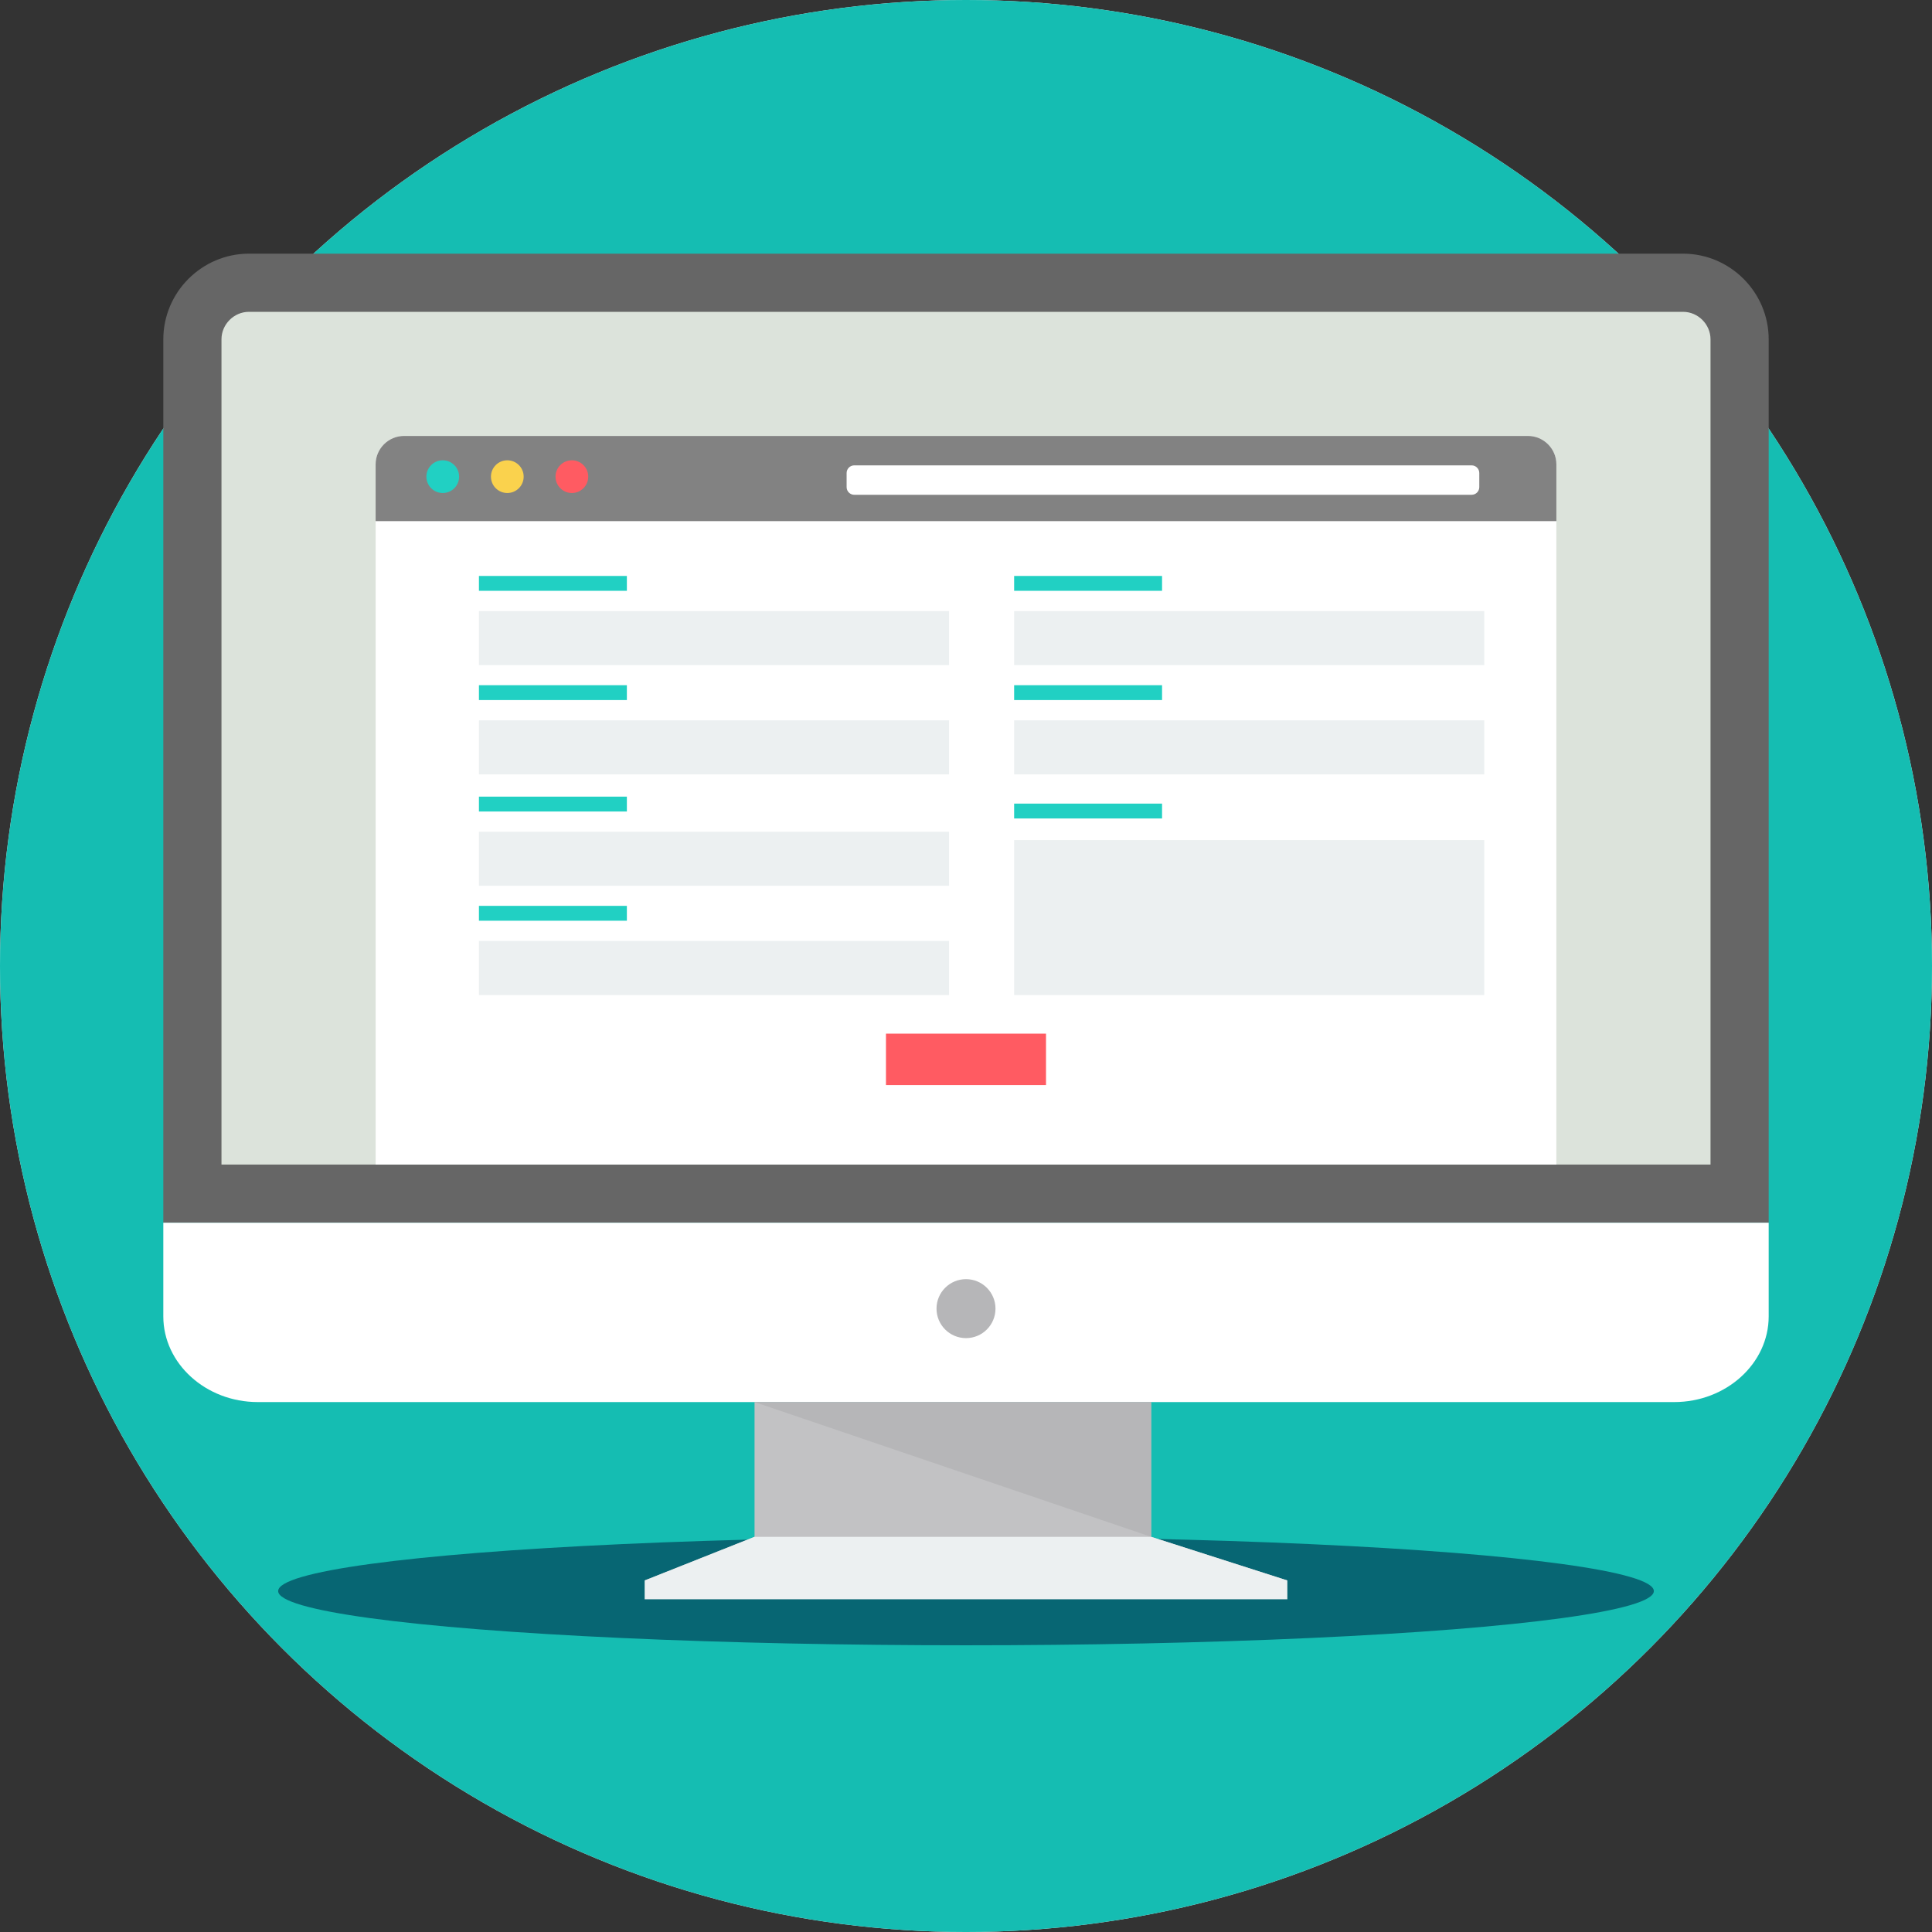 <!DOCTYPE svg PUBLIC "-//W3C//DTD SVG 1.1//EN" "http://www.w3.org/Graphics/SVG/1.1/DTD/svg11.dtd">
<!-- Uploaded to: SVG Repo, www.svgrepo.com, Transformed by: SVG Repo Mixer Tools -->
<svg version="1.1" id="Layer_1" xmlns="http://www.w3.org/2000/svg" xmlns:xlink="http://www.w3.org/1999/xlink" viewBox="0 0 511.999 511.999" xml:space="preserve" width="256px" height="256px" fill="#000000">
<rect x="0" y="0" width="511.999" height="511.999" fill="#333333" stroke="none"/>
<g id="SVGRepo_bgCarrier" stroke-width="0"/>
<g id="SVGRepo_tracerCarrier" stroke-linecap="round" stroke-linejoin="round"/>
<g id="SVGRepo_iconCarrier"> <circle style="fill:#ECF0F1;" cx="256" cy="256" r="256"/> <circle style="fill:#15BDB2;" cx="256" cy="256" r="256"/> <ellipse style="fill:#076673;" cx="256" cy="421.646" rx="182.284" ry="14.37"/> <path style="fill:#666666;" d="M65.981,67.223h380.037c12.486,0,22.701,10.216,22.701,22.702v234.106H43.281V89.924 C43.281,77.439,53.496,67.223,65.981,67.223L65.981,67.223z"/> <path style="fill:#DCE3DB;" d="M58.695,308.616h394.609V89.924c0-3.978-3.309-7.287-7.286-7.287H65.981 c-3.977,0-7.286,3.309-7.286,7.287V308.616L58.695,308.616z"/> <g> <path style="fill:#FFFFFF;" d="M468.718,324.031v24.827c0,12.488-11.26,22.702-25.025,22.702H68.305 c-13.764,0-25.025-10.214-25.025-22.702v-24.827H468.718L468.718,324.031z"/> <path style="fill:#FFFFFF;" d="M141.239,115.528h229.523h34.166c4.141,0,7.527,3.389,7.527,7.527v44.795v140.766H99.545 l-0.001-140.766v-44.795c0-4.141,3.386-7.527,7.527-7.527L141.239,115.528L141.239,115.528z"/> </g> <path style="fill:#828282;" d="M107.072,115.528h297.857c4.141,0,7.527,3.386,7.527,7.527v15.053H99.543v-15.053 C99.543,118.915,102.931,115.528,107.072,115.528L107.072,115.528z"/> <path style="fill:#FFFFFF;" d="M226.383,123.325h163.62c1.114,0,2.022,0.912,2.022,2.022v3.752c0,1.111-0.911,2.022-2.022,2.022 h-163.62c-1.108,0-2.02-0.909-2.02-2.022v-3.752C224.363,124.234,225.273,123.325,226.383,123.325z"/> <path style="fill:#21D0C3;" d="M117.334,121.983c2.391,0,4.334,1.938,4.334,4.335c0,2.394-1.941,4.334-4.334,4.334 c-2.396,0-4.338-1.939-4.338-4.334C112.996,123.921,114.937,121.983,117.334,121.983z"/> <path style="fill:#FAD24D;" d="M134.441,121.983c2.396,0,4.335,1.938,4.335,4.335c0,2.394-1.938,4.334-4.335,4.334 c-2.393,0-4.334-1.939-4.334-4.334C130.108,123.921,132.048,121.983,134.441,121.983z"/> <path style="fill:#FF5B62;" d="M151.553,121.983c2.391,0,4.334,1.938,4.334,4.335c0,2.394-1.941,4.334-4.334,4.334 c-2.396,0-4.338-1.939-4.338-4.334C147.215,123.921,149.156,121.983,151.553,121.983z"/> <g> <rect x="268.755" y="161.943" style="fill:#ECF0F1;" width="124.586" height="14.321"/> <rect x="268.755" y="222.625" style="fill:#ECF0F1;" width="124.586" height="41.07"/> </g> <rect x="268.755" y="152.632" style="fill:#21D0C3;" width="39.203" height="3.938"/> <rect x="268.755" y="190.897" style="fill:#ECF0F1;" width="124.586" height="14.321"/> <g> <rect x="268.755" y="181.585" style="fill:#21D0C3;" width="39.203" height="3.938"/> <rect x="268.755" y="212.964" style="fill:#21D0C3;" width="39.203" height="3.938"/> </g> <rect x="126.922" y="161.943" style="fill:#ECF0F1;" width="124.586" height="14.321"/> <rect x="126.922" y="152.632" style="fill:#21D0C3;" width="39.203" height="3.938"/> <rect x="126.922" y="190.897" style="fill:#ECF0F1;" width="124.586" height="14.321"/> <rect x="126.922" y="181.585" style="fill:#21D0C3;" width="39.203" height="3.938"/> <rect x="126.922" y="220.419" style="fill:#ECF0F1;" width="124.586" height="14.321"/> <rect x="126.922" y="211.117" style="fill:#21D0C3;" width="39.203" height="3.938"/> <rect x="126.922" y="249.372" style="fill:#ECF0F1;" width="124.586" height="14.321"/> <rect x="126.922" y="240.061" style="fill:#21D0C3;" width="39.203" height="3.938"/> <rect x="234.791" y="273.924" style="fill:#FF5B62;" width="42.411" height="13.632"/> <circle style="fill:#B6B6B8;" cx="256" cy="346.802" r="7.815"/> <path style="fill:#C2C2C4;" d="M305.066,407.272l36.095,11.566H170.837l29.124-11.566V371.56h105.105V407.272z"/> <path style="fill:#B6B6B8;" d="M305.066,407.272L199.961,371.56h105.105V407.272z"/> <path style="fill:#ECF0F1;" d="M199.961,407.272h105.105l36.095,11.566v4.981h-85.16h-85.163v-4.981L199.961,407.272 L199.961,407.272z"/> </g>
</svg>